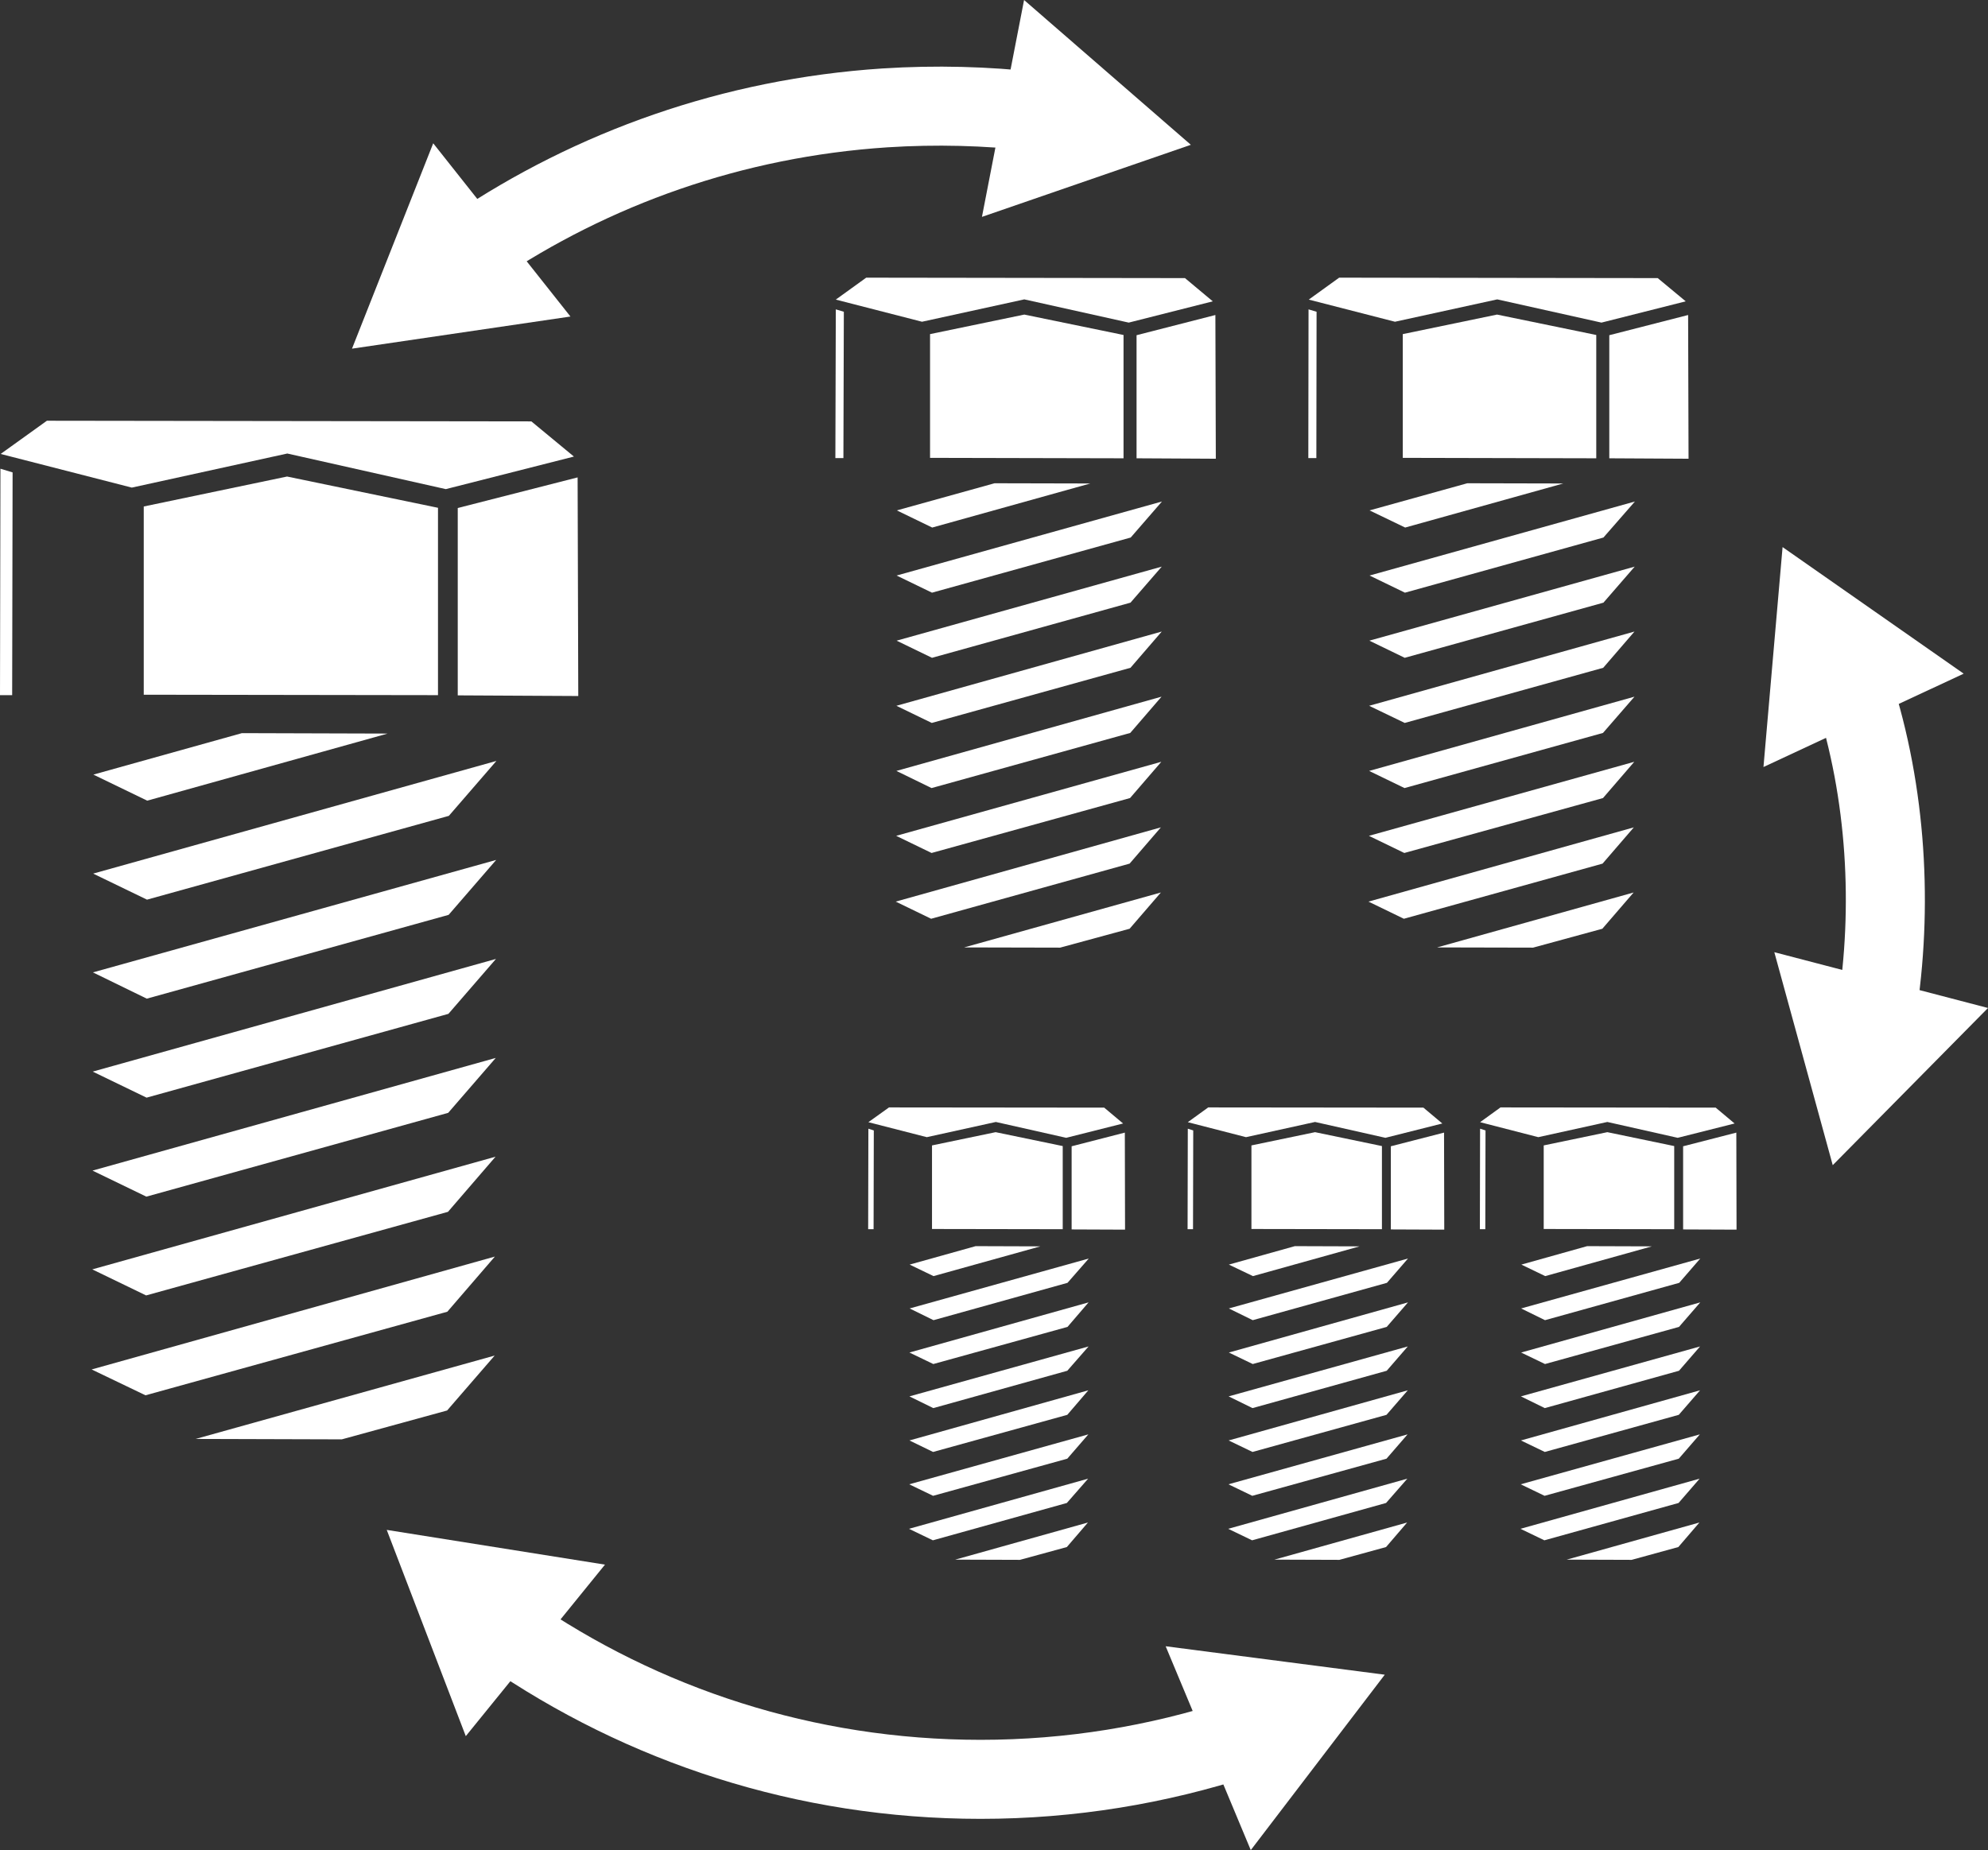 <?xml version="1.0" encoding="UTF-8"?>
<svg id="b" data-name="レイヤー 2" xmlns="http://www.w3.org/2000/svg" width="91.55" height="85.22" viewBox="0 0 91.55 85.22">
  <rect x="0" y="0" width="91.55" height="85.22" fill="#333333" stroke="none"/>
  <defs>
    <style>
      .d {
        fill: none;
        stroke: #fff;
        stroke-miterlimit: 10;
        stroke-width: 3.64px;
      }

      .e {
        fill: #fff;
        stroke-width: 0px;
      }
    </style>
  </defs>
  <g id="c" data-name="Design">
    <g>
      <g>
        <g>
          <polygon class="e" points="4.25 58.47 22.82 53.28 20.63 55.82 6.73 59.67 4.25 58.47"/>
          <polygon class="e" points="4.22 63.08 22.79 57.88 20.6 60.42 6.7 64.27 4.22 63.08"/>
          <polygon class="e" points="4.26 53.92 22.83 48.73 20.64 51.26 6.74 55.12 4.26 53.92"/>
          <polygon class="e" points="4.28 44.79 22.85 39.61 20.66 42.14 6.76 46 4.28 44.79"/>
          <polygon class="e" points="4.3 35.68 11.14 33.77 17.85 33.79 6.78 36.88 4.3 35.68"/>
          <polygon class="e" points="9.01 66.28 22.78 62.44 20.59 64.97 15.74 66.3 9.01 66.28"/>
          <polygon class="e" points="4.27 49.36 22.84 44.17 20.65 46.7 6.75 50.56 4.27 49.36"/>
          <polygon class="e" points="4.29 40.24 22.86 35.05 20.67 37.58 6.77 41.44 4.29 40.24"/>
        </g>
        <g>
          <polygon class="e" points=".03 20.91 2.16 19.38 24.47 19.41 26.43 21.03 20.53 22.53 13.23 20.89 6.07 22.46 .03 20.91"/>
          <polygon class="e" points="26.6 21.99 26.63 32.06 21.08 32.03 21.08 23.4 26.6 21.99"/>
          <polygon class="e" points="6.62 23.33 6.62 32 20.17 32.02 20.17 23.39 13.22 21.95 6.62 23.33"/>
          <polygon class="e" points=".56 32.02 .58 21.76 .02 21.59 0 32.02 .56 32.02"/>
        </g>
      </g>
      <g>
        <g>
          <g>
            <polygon class="e" points="41.27 38.5 53.48 35.09 52.04 36.76 42.9 39.29 41.27 38.5"/>
            <polygon class="e" points="41.25 41.53 53.46 38.11 52.02 39.78 42.88 42.32 41.25 41.53"/>
            <polygon class="e" points="41.28 35.51 53.49 32.09 52.05 33.76 42.9 36.3 41.28 35.51"/>
            <polygon class="e" points="41.29 29.51 53.5 26.1 52.06 27.76 42.92 30.3 41.29 29.51"/>
            <polygon class="e" points="41.3 23.51 45.8 22.26 50.21 22.27 42.93 24.3 41.3 23.51"/>
            <polygon class="e" points="44.4 43.64 53.46 41.11 52.02 42.78 48.82 43.65 44.4 43.64"/>
            <polygon class="e" points="41.28 32.51 53.5 29.09 52.06 30.76 42.91 33.3 41.28 32.51"/>
            <polygon class="e" points="41.29 26.51 53.51 23.1 52.07 24.76 42.92 27.3 41.29 26.51"/>
          </g>
          <g>
            <polygon class="e" points="38.49 13.8 39.89 12.79 54.57 12.81 55.85 13.88 51.98 14.86 47.17 13.79 42.46 14.82 38.49 13.8"/>
            <polygon class="e" points="55.97 14.51 55.99 21.13 52.34 21.11 52.34 15.44 55.97 14.51"/>
            <polygon class="e" points="42.83 15.39 42.83 21.09 51.74 21.11 51.74 15.43 47.17 14.49 42.83 15.39"/>
            <polygon class="e" points="38.84 21.1 38.86 14.36 38.49 14.25 38.47 21.1 38.84 21.1"/>
          </g>
        </g>
        <g>
          <g>
            <polygon class="e" points="63.04 38.5 75.26 35.09 73.82 36.76 64.67 39.29 63.04 38.5"/>
            <polygon class="e" points="63.02 41.53 75.24 38.11 73.8 39.78 64.65 42.32 63.02 41.53"/>
            <polygon class="e" points="63.05 35.51 75.27 32.09 73.82 33.76 64.68 36.3 63.05 35.51"/>
            <polygon class="e" points="63.06 29.51 75.28 26.1 73.84 27.76 64.69 30.3 63.06 29.51"/>
            <polygon class="e" points="63.07 23.51 67.57 22.26 71.99 22.27 64.71 24.3 63.07 23.51"/>
            <polygon class="e" points="66.18 43.64 75.23 41.11 73.79 42.78 70.6 43.65 66.18 43.64"/>
            <polygon class="e" points="63.05 32.51 75.27 29.09 73.83 30.76 64.69 33.3 63.05 32.51"/>
            <polygon class="e" points="63.07 26.51 75.29 23.1 73.84 24.76 64.7 27.3 63.07 26.51"/>
          </g>
          <g>
            <polygon class="e" points="60.27 13.8 61.67 12.79 76.34 12.81 77.63 13.88 73.75 14.86 68.95 13.79 64.24 14.82 60.27 13.8"/>
            <polygon class="e" points="77.74 14.51 77.76 21.13 74.11 21.11 74.11 15.44 77.74 14.51"/>
            <polygon class="e" points="64.6 15.39 64.6 21.09 73.51 21.11 73.51 15.43 68.94 14.49 64.6 15.39"/>
            <polygon class="e" points="60.62 21.1 60.63 14.36 60.26 14.25 60.25 21.1 60.62 21.1"/>
          </g>
        </g>
      </g>
      <g>
        <g>
          <g>
            <polygon class="e" points="41.87 68.37 50.12 66.07 49.15 67.19 42.97 68.9 41.87 68.37"/>
            <polygon class="e" points="41.86 70.42 50.11 68.11 49.13 69.23 42.96 70.95 41.86 70.42"/>
            <polygon class="e" points="41.88 66.35 50.12 64.04 49.15 65.17 42.97 66.88 41.88 66.35"/>
            <polygon class="e" points="41.88 62.3 50.13 59.99 49.16 61.12 42.98 62.83 41.88 62.3"/>
            <polygon class="e" points="41.89 58.25 44.93 57.4 47.91 57.41 42.99 58.78 41.89 58.25"/>
            <polygon class="e" points="43.99 71.84 50.1 70.13 49.13 71.26 46.97 71.85 43.99 71.84"/>
            <polygon class="e" points="41.88 64.32 50.13 62.02 49.15 63.14 42.98 64.86 41.88 64.32"/>
            <polygon class="e" points="41.89 60.27 50.14 57.97 49.16 59.09 42.99 60.81 41.89 60.27"/>
          </g>
          <g>
            <polygon class="e" points="39.99 51.69 40.94 51.01 50.85 51.02 51.72 51.75 49.1 52.41 45.86 51.68 42.68 52.38 39.99 51.69"/>
            <polygon class="e" points="51.8 52.17 51.81 56.64 49.35 56.63 49.35 52.8 51.8 52.17"/>
            <polygon class="e" points="42.92 52.76 42.92 56.61 48.94 56.62 48.94 52.79 45.85 52.15 42.92 52.76"/>
            <polygon class="e" points="40.23 56.62 40.24 52.07 39.99 51.99 39.98 56.62 40.23 56.62"/>
          </g>
        </g>
        <g>
          <g>
            <polygon class="e" points="56.57 68.37 64.82 66.07 63.85 67.19 57.67 68.9 56.57 68.37"/>
            <polygon class="e" points="56.56 70.42 64.81 68.11 63.83 69.23 57.66 70.95 56.56 70.42"/>
            <polygon class="e" points="56.58 66.35 64.83 64.04 63.85 65.17 57.68 66.88 56.58 66.35"/>
            <polygon class="e" points="56.59 62.3 64.84 59.99 63.86 61.12 57.69 62.83 56.59 62.3"/>
            <polygon class="e" points="56.59 58.25 59.63 57.4 62.61 57.41 57.7 58.78 56.59 58.25"/>
            <polygon class="e" points="58.69 71.84 64.8 70.13 63.83 71.26 61.68 71.85 58.69 71.84"/>
            <polygon class="e" points="56.58 64.32 64.83 62.02 63.86 63.14 57.68 64.86 56.58 64.32"/>
            <polygon class="e" points="56.59 60.27 64.84 57.97 63.87 59.09 57.69 60.81 56.59 60.27"/>
          </g>
          <g>
            <polygon class="e" points="54.7 51.69 55.64 51.01 65.55 51.02 66.42 51.75 63.8 52.41 60.56 51.68 57.38 52.38 54.7 51.69"/>
            <polygon class="e" points="66.5 52.17 66.51 56.64 64.05 56.63 64.05 52.8 66.5 52.17"/>
            <polygon class="e" points="57.63 52.76 57.63 56.61 63.64 56.62 63.64 52.79 60.56 52.15 57.63 52.76"/>
            <polygon class="e" points="54.94 56.62 54.95 52.07 54.7 51.99 54.69 56.62 54.94 56.62"/>
          </g>
        </g>
        <g>
          <g>
            <polygon class="e" points="70.03 68.37 78.28 66.07 77.31 67.19 71.13 68.9 70.03 68.37"/>
            <polygon class="e" points="70.02 70.42 78.27 68.11 77.3 69.23 71.12 70.95 70.02 70.42"/>
            <polygon class="e" points="70.04 66.35 78.29 64.04 77.31 65.17 71.14 66.88 70.04 66.35"/>
            <polygon class="e" points="70.05 62.3 78.3 59.99 77.32 61.12 71.15 62.83 70.05 62.3"/>
            <polygon class="e" points="70.06 58.25 73.09 57.4 76.07 57.41 71.16 58.78 70.06 58.25"/>
            <polygon class="e" points="72.15 71.84 78.26 70.13 77.29 71.26 75.14 71.85 72.15 71.84"/>
            <polygon class="e" points="70.04 64.32 78.29 62.02 77.32 63.14 71.14 64.86 70.04 64.32"/>
            <polygon class="e" points="70.05 60.27 78.3 57.97 77.33 59.09 71.15 60.81 70.05 60.27"/>
          </g>
          <g>
            <polygon class="e" points="68.16 51.69 69.1 51.01 79.01 51.02 79.88 51.75 77.26 52.41 74.02 51.68 70.84 52.38 68.16 51.69"/>
            <polygon class="e" points="79.96 52.17 79.97 56.64 77.51 56.63 77.51 52.8 79.96 52.17"/>
            <polygon class="e" points="71.09 52.76 71.09 56.61 77.1 56.62 77.1 52.79 74.02 52.15 71.09 52.76"/>
            <polygon class="e" points="68.4 56.62 68.41 52.07 68.16 51.99 68.15 56.62 68.4 56.62"/>
          </g>
        </g>
      </g>
      <g>
        <path class="d" d="M57.06,80.07c-3.75,1.22-7.75,1.89-11.9,1.89-8.08,0-15.57-2.5-21.75-6.77"/>
        <polygon class="e" points="53.68 75.83 63.77 77.14 57.6 85.22 53.68 75.83"/>
        <polygon class="e" points="27.86 72.07 17.81 70.47 21.45 79.97 27.86 72.07"/>
      </g>
      <g>
        <path class="d" d="M85.34,31.76c1.55,4.77,1.84,10.06,1.08,14.87"/>
        <polygon class="e" points="81.21 35.33 82.09 25.2 90.43 31.03 81.21 35.33"/>
        <polygon class="e" points="81.71 43.86 84.4 53.67 91.55 46.43 81.71 43.86"/>
      </g>
      <g>
        <path class="d" d="M21.86,11.41c5.43-3.66,11.88-5.98,18.89-6.44,2.35-.15,4.67-.09,6.93.17"/>
        <polygon class="e" points="26.27 14.58 16.21 16.06 19.95 6.6 26.27 14.58"/>
        <polygon class="e" points="45.22 9.99 54.84 6.67 47.16 0 45.22 9.99"/>
      </g>
    </g>
  </g>
</svg>